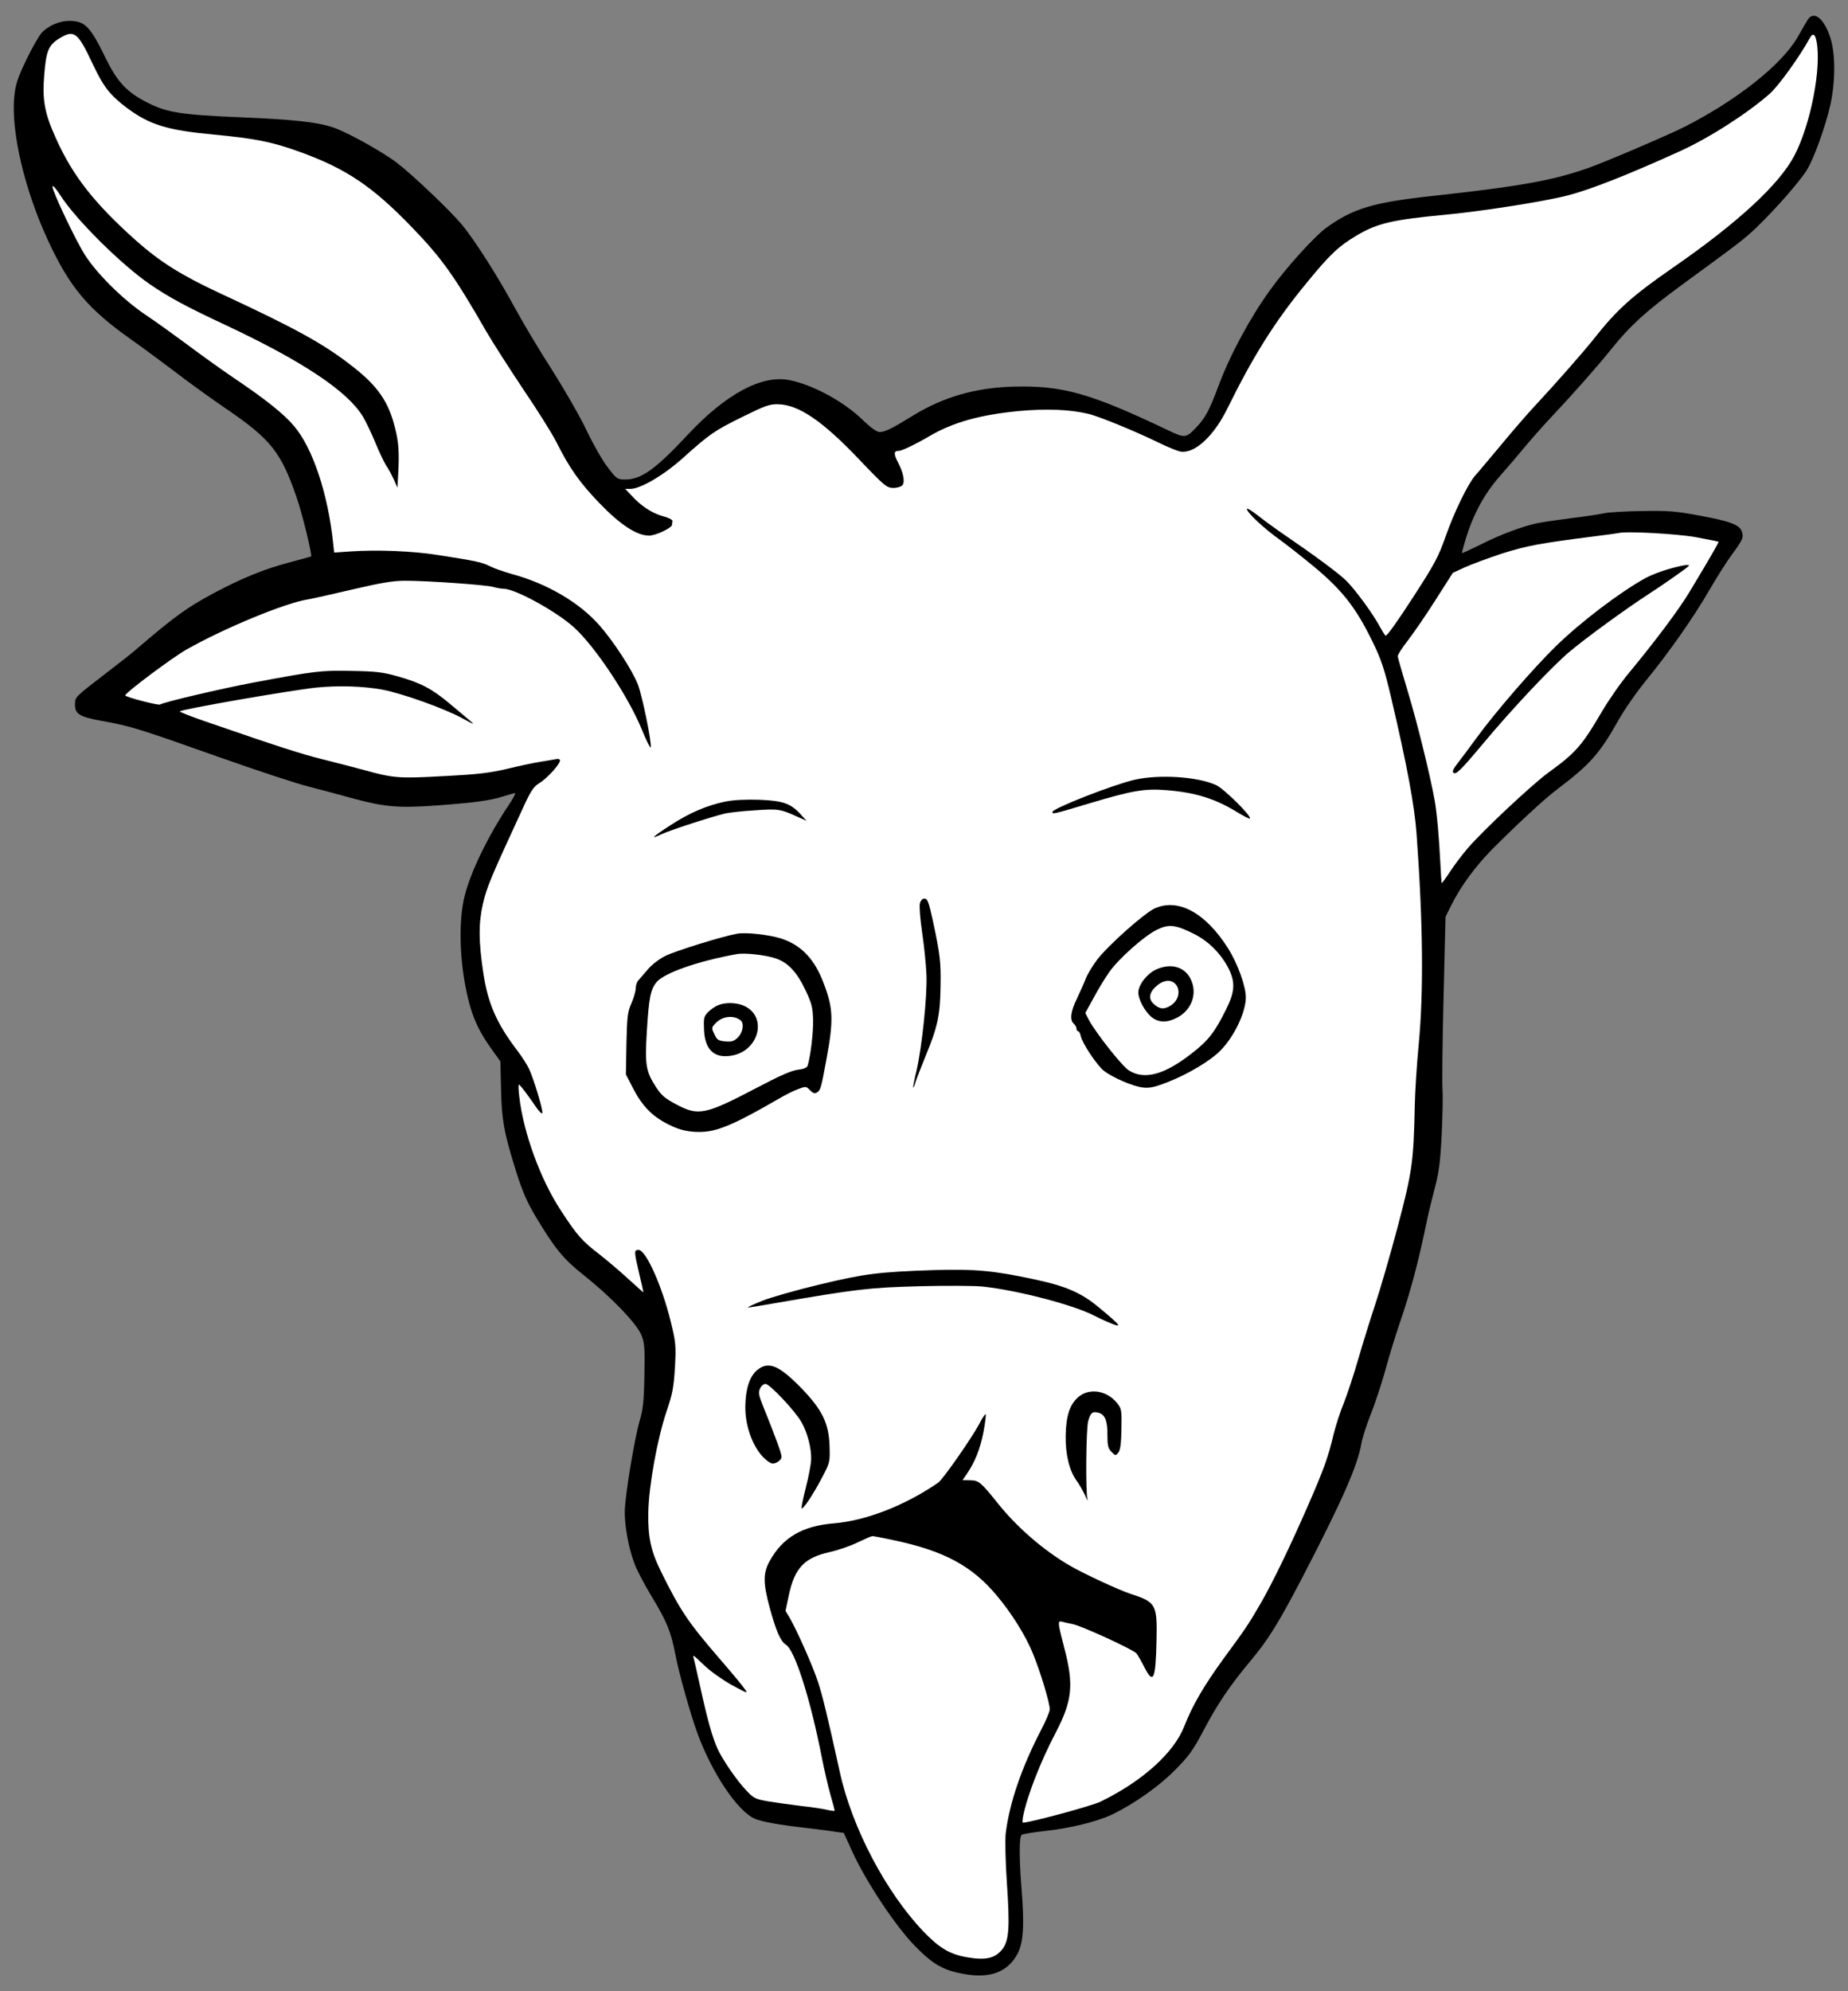 <?xml version="1.0" encoding="UTF-8" standalone="no"?>
<!DOCTYPE svg PUBLIC "-//W3C//DTD SVG 1.1//EN" "http://www.w3.org/Graphics/SVG/1.1/DTD/svg11.dtd">
<svg xmlns:dc="http://purl.org/dc/elements/1.1/" version="1.1" xmlns:xl="http://www.w3.org/1999/xlink" xmlns="http://www.w3.org/2000/svg" viewBox="36 81 292.5 315" width="292.5" height="315">
  <rect x="36" y="81" width="292.5" height="315" fill="#808080" stroke="none"/>
  <defs>
    <clipPath id="artboard_clip_path">
      <path d="M 36 81 L 328.5 81 L 328.5 347.538 L 288 396 L 36 396 Z"/>
    </clipPath>
  </defs>
  <g id="Bull_s_Head_Cabossed_(7)" stroke="none" stroke-opacity="1" stroke-dasharray="none" fill="none" fill-opacity="1">
    <title>Bull&apos;s Head Cabossed (7)</title>
    <g id="Bull_s_Head_Cabossed_(7)_Art" clip-path="url(#artboard_clip_path)">
      <title>Art</title>
      <g id="Group_80">
        <g id="Graphic_79">
          <path d="M 322.113 84.148 C 321.871 84.525 321.175 85.717 320.539 86.85 C 318.086 91.153 311.03 96.784 302.676 101.042 C 300.277 102.262 290.545 106.437 287.591 107.501 C 281.86 109.544 276.765 110.454 262.734 112 C 253.351 113.01 250.105 113.981 245.823 117.106 C 244.008 118.454 239.518 123.396 236.991 126.934 C 233.892 131.225 230.646 137.216 228.859 142.058 C 227.412 145.908 226.805 147.043 225.458 148.487 C 223.693 150.364 223.605 150.363 220.723 148.991 C 208.494 143.171 204.112 141.949 196.299 142.165 C 190.336 142.355 185.349 143.794 180.571 146.705 C 177.099 148.847 176.033 149.356 175.212 149.342 C 174.742 149.334 173.756 148.612 172.342 147.237 C 169.367 144.425 164.626 141.876 160.969 141.137 C 156.611 140.239 150.861 143.339 144.877 149.752 C 139.702 155.298 137.442 156.903 134.83 156.857 C 133.715 156.838 133.541 156.718 132.221 154.962 C 131.417 153.95 129.935 151.37 128.916 149.239 C 127.925 147.107 125.389 142.689 123.332 139.453 C 121.246 136.216 118.679 131.885 117.57 129.84 C 114.925 124.95 111.154 118.983 109.083 116.51 C 107.3 114.365 101.438 108.773 98.831 106.761 C 96.542 105.018 90.989 101.926 88.8 101.184 C 86.085 100.285 82.715 99.932 73.856 99.543 C 64.79 99.179 62.39 98.785 59.451 97.295 C 56.075 95.592 54.605 94.04 52.705 90.161 C 50.296 85.216 49.46 84.35 47.112 84.309 C 45.528 84.252 43.724 85.013 42.647 86.139 C 42.199 86.601 41.078 88.549 40.164 90.47 C 38.793 93.323 38.452 94.374 38.274 96.162 C 37.679 101.642 39.864 111.016 43.628 119.096 C 47.051 126.466 49.899 129.863 56.801 134.739 C 58.483 135.914 61.555 138.198 63.67 139.791 C 65.756 141.413 69.409 144.031 71.788 145.658 C 78.868 150.479 80.505 152.562 82.935 159.651 C 83.858 162.28 85.446 168.854 85.238 169.027 C 85.178 169.055 83.585 169.497 81.727 169.993 C 77.893 170.983 74.049 172.56 69.722 174.892 C 65.543 177.138 63.64 178.514 57.56 183.722 C 56.905 184.298 54.91 185.877 53.095 187.255 C 47.828 191.303 47.888 191.245 47.868 192.39 C 47.841 193.945 48.537 194.398 52.137 195.048 C 56.673 195.861 57.871 196.234 70.329 200.65 C 76.515 202.842 83.083 205.012 84.925 205.455 C 86.766 205.927 90.068 206.807 92.23 207.403 C 96.906 208.659 99.222 208.846 105.13 208.42 C 110.98 207.994 113.658 207.63 115.636 206.989 C 116.551 206.711 117.406 206.462 117.524 206.464 C 117.671 206.467 117.185 207.368 116.462 208.442 C 113.266 213.23 110.525 218.878 109.58 222.59 C 108.51 226.681 108.719 233.232 110.059 238.863 C 110.825 242.076 111.844 244.237 113.793 246.943 L 115.198 248.905 L 115.3 253.134 C 115.39 258.097 115.792 260.277 117.628 266.122 C 118.684 269.487 119.39 271.114 120.788 273.458 C 123.869 278.591 125.133 280.139 128.464 282.781 C 132.662 286.113 136.699 290.294 137.489 292.128 C 138.025 293.429 138.072 294.075 137.994 298.566 C 137.921 302.733 137.782 303.935 137.252 305.746 C 136.441 308.462 134.931 317.595 134.888 320.06 C 134.85 322.262 135.464 325.737 136.361 328.189 C 136.696 329.193 138.003 331.682 139.23 333.7 C 141.542 337.498 142.217 339.183 142.89 342.688 C 143.426 345.575 145.306 352.243 146.399 355.227 C 148.697 361.491 152.731 367.521 155.47 368.714 C 156.607 369.204 159.358 369.692 163.958 370.213 C 165.657 370.418 167.591 370.658 168.293 370.787 L 169.552 370.956 L 170.994 374.123 C 173.173 378.799 177.722 385.66 180.721 388.737 C 183.605 391.723 185.261 392.691 188.598 393.278 C 192.754 394.026 195.532 392.958 197.081 390.02 C 197.992 388.275 198.158 385.459 197.673 379.608 C 197.29 374.64 197.316 371.47 197.731 371.242 C 197.909 371.128 199.529 370.863 201.323 370.659 C 205.382 370.231 209.658 369.161 211.996 368.057 C 215.52 366.357 219.503 363.549 222.043 360.951 C 224.195 358.787 224.857 357.83 226.466 354.804 C 228.623 350.673 230.642 347.685 233.85 343.836 C 236.759 340.364 238.3 337.866 242.096 330.622 C 248.415 318.46 250.891 312.837 251.48 309.354 C 251.612 308.534 252.264 306.52 252.909 304.858 C 253.584 303.196 254.607 300.102 255.201 297.999 C 255.766 295.895 256.794 292.507 257.475 290.523 C 259.268 285.328 260.526 280.536 261.809 274.305 C 262.067 273.017 262.667 270.591 263.108 268.896 C 263.767 266.412 263.972 264.801 264.195 260.401 C 264.336 257.409 264.391 254.239 264.318 253.357 C 264.246 252.475 264.301 245.959 264.483 238.887 L 264.795 226.033 L 265.708 224.2 C 267.199 221.202 269.514 218.071 272.115 215.416 C 276.178 211.347 280.476 207.342 282.528 205.821 C 287.705 201.89 289.172 200.242 292.172 194.922 C 293.081 193.294 295.038 190.48 296.508 188.685 C 300.258 184.083 303.961 178.804 306.534 174.387 C 307.745 172.294 309.345 169.768 310.126 168.725 C 311.84 166.406 312.023 166.028 311.688 165.053 C 311.295 164.018 309.895 163.466 304.979 162.558 C 301.262 161.876 300.149 161.769 295.89 161.841 C 293.218 161.883 290.514 162.041 289.866 162.206 C 289.217 162.341 286.892 162.712 284.715 162.967 C 282.537 163.252 280.124 163.592 279.358 163.755 C 277.03 164.242 273.336 165.616 270.344 167.15 C 268.775 167.915 267.472 168.538 267.414 168.478 C 267.356 168.448 267.669 167.367 268.043 166.082 C 269.225 162.286 270.984 159.058 273.381 156.34 C 274.579 154.981 276.317 152.956 277.217 151.856 C 278.146 150.728 280.033 148.588 281.439 147.086 C 285.059 143.245 288.833 138.965 291.023 136.244 C 293.994 132.538 296.53 130.234 302.032 126.19 C 311.251 119.452 312.024 118.878 313.935 117.062 C 316.89 114.237 320.964 109.61 322.022 107.838 C 323.171 105.92 324.9 101.077 325.694 97.656 C 326.522 93.913 326.54 89.539 325.704 86.97 C 324.701 83.87 323.079 82.608 322.113 84.148 Z" fill="black"/>
        </g>
        <g id="Graphic_78">
          <path d="M 323.521 87.548 L 323.521 87.548 C 323.279 86.311 322.929 86.158 322.414 87.089 C 320.897 89.881 317.527 94.578 316.126 95.816 C 312.607 98.925 306.461 102.869 301.815 104.96 C 293.707 108.636 287.795 110.969 284.197 111.904 C 280.599 112.84 270.913 114.374 265.002 114.946 C 256.327 115.763 253.969 116.309 250.646 118.306 C 247.947 119.903 246.484 121.257 242.914 125.628 C 237.816 131.792 234.404 137.223 230.203 145.751 C 228.073 150.059 225.03 152.824 222.835 152.434 C 222.338 152.337 220.822 151.724 219.454 151.054 C 215.786 149.258 209.898 146.835 208.202 146.454 C 205.22 145.756 201.581 145.633 197.229 146.027 C 191.112 146.625 186.923 147.785 183.186 149.951 C 180.754 151.376 178.712 152.339 178.213 152.33 C 177.45 152.317 177.441 152.816 178.123 154.119 C 179.003 155.808 179.272 157.252 178.822 157.772 C 178.613 158.003 177.963 158.197 177.376 158.187 C 176.349 158.169 175.973 157.869 171.966 153.66 C 166.2 147.599 162.399 145.008 159.141 144.951 C 157.791 144.928 157.082 145.18 153.588 146.91 C 149.087 149.121 148.344 149.636 144.109 153.438 C 141.036 156.202 137.329 158.369 135.715 158.341 L 134.951 158.327 L 135.96 159.402 C 137.458 161.043 139.2 162.189 140.924 162.659 C 141.771 162.88 142.47 163.215 142.437 163.42 C 142.405 163.595 142.371 163.859 142.368 164.035 C 142.27 164.562 139.725 165.75 138.698 165.732 C 136.76 165.699 134.206 164.039 130.918 160.635 C 127.775 157.38 126.113 155.032 124.071 150.945 C 123.419 149.642 121.076 145.902 118.872 142.663 C 116.698 139.396 114.04 135.269 112.985 133.459 C 107.914 124.622 105.879 121.798 101.178 116.93 C 94.921 110.45 90.771 107.677 83.448 105.024 C 79.101 103.451 76.381 102.904 69.844 102.291 C 62.458 101.605 59.684 100.734 56.148 98.118 C 53.395 96.044 52.39 94.764 50.663 91.094 C 48.286 86.032 47.735 85.641 45.361 87.097 C 43.669 88.153 43.3 89.086 42.999 92.868 C 42.666 96.826 43.069 98.976 44.879 102.942 C 47.535 108.86 50.982 113.206 57.515 119.045 C 61.331 122.429 64.7 124.543 70.728 127.349 C 82.96 133.023 87.35 135.449 91.984 139.111 C 95.806 142.114 97.524 144.61 98.511 148.649 C 99.116 150.979 99.206 152.566 99.029 155.939 L 98.903 158.139 L 98.31 156.807 C 97.97 156.067 97.43 155.06 97.086 154.584 C 96.772 154.079 96.007 152.481 95.416 151.032 C 94.796 149.553 93.918 147.688 93.433 146.887 C 91.008 142.881 83.898 138.148 71.755 132.446 C 65.668 129.61 62.731 128.032 59.743 125.983 C 55.188 122.85 47.973 115.708 45.516 111.848 C 44.83 110.78 44.311 110.213 44.306 110.535 C 44.293 111.269 47.946 118.966 49.431 121.311 C 51.288 124.25 55.415 128.344 58.926 130.725 C 60.609 131.841 63.595 134.006 65.595 135.48 C 67.595 136.983 70.9 139.36 72.989 140.776 C 78.009 144.152 80.905 146.463 82.515 148.37 C 85.508 151.857 87.934 159.18 88.737 167.003 L 88.889 168.415 L 91.563 168.227 C 95.708 167.947 101.223 168.161 105.235 168.789 C 111.412 169.748 112.29 169.939 113.541 170.578 C 114.21 170.912 115.786 171.468 117.042 171.813 C 122.594 173.319 127.709 176.315 130.875 179.923 C 133.092 182.427 136.123 187.06 136.993 189.365 C 137.667 191.139 139.209 198.652 138.993 199.235 C 138.932 199.41 138.279 198.107 137.547 196.304 C 135.406 191.128 130.257 183.376 126.934 180.324 C 124.219 177.81 117.618 174.172 115.739 174.139 C 115.299 174.131 114.568 174.001 114.042 173.845 C 112.99 173.533 103.871 172.875 100.172 172.869 C 98.235 172.865 96.35 173.184 91.781 174.249 C 88.539 175.015 85.356 175.723 84.708 175.829 C 81.205 176.355 71.387 180.411 65.486 183.772 C 63.352 184.968 55.826 190.591 55.819 191.002 C 55.814 191.266 61.046 192.62 61.342 192.449 C 61.995 192.049 70.868 189.973 75.964 189.005 C 85.861 187.152 86.832 187.022 91.703 187.136 C 95.636 187.205 96.632 187.34 99.056 188.028 C 102.591 189.029 104.395 189.971 107.173 192.309 C 108.359 193.299 109.806 194.528 110.356 194.977 C 111.224 195.697 111.077 195.665 109.187 194.634 C 106.366 193.088 99.831 190.742 96.525 190.097 C 93.511 189.546 89.608 189.419 86.079 189.768 C 81.844 190.223 64.823 193.185 64.465 193.531 C 64.375 193.617 66.241 194.354 68.605 195.159 C 80.161 199.148 83.752 200.297 86.938 201.086 C 88.868 201.56 91.878 202.347 93.631 202.818 C 98.277 204.103 99.098 204.176 106.297 203.773 C 111.469 203.511 113.499 203.282 116.27 202.626 C 118.186 202.16 120.485 201.672 121.368 201.54 C 122.28 201.41 123.37 201.194 123.841 201.114 C 124.372 201.006 124.635 201.069 124.631 201.304 C 124.62 201.92 122.555 204.174 121.368 204.887 C 120.478 205.43 120.056 206.068 119.019 208.281 C 113.527 220.163 113.067 221.3 112.433 223.99 C 111.733 227.09 111.744 229.821 112.479 234.795 C 113.214 239.769 114.598 242.905 117.985 247.339 C 118.616 248.172 119.416 249.419 119.728 250.07 C 120.436 251.55 121.991 256.657 121.837 257.094 C 121.775 257.269 121.313 256.821 120.826 256.108 C 119.309 253.879 118.304 252.6 118.128 252.567 C 118.04 252.566 118.055 253.388 118.184 254.418 C 118.818 260.124 121.536 267.57 124.739 272.441 C 127.37 276.479 128.119 277.314 130.9 279.447 C 132.087 280.378 134.141 282.117 135.47 283.344 C 136.77 284.541 137.841 285.469 137.841 285.44 C 137.842 285.381 137.543 284.026 137.16 282.434 C 136.34 278.926 136.344 278.72 137.077 278.733 C 138.251 278.754 140.794 284.435 142.191 290.184 C 142.986 293.427 143.007 293.927 142.83 297.329 C 142.628 300.496 142.464 301.462 141.474 304.351 C 140.018 308.73 138.686 316.075 138.612 320.302 C 138.546 324.117 139.006 326.327 140.594 329.555 C 143.713 335.862 144.887 337.586 149.894 343.398 C 151.736 345.514 153.519 347.659 153.833 348.135 C 154.435 348.967 154.377 348.937 151.847 347.572 C 150.422 346.783 148.508 345.429 147.555 344.531 C 145.707 342.767 145.62 342.707 145.786 343.267 C 145.842 343.445 146.332 345.596 146.877 348.043 C 147.937 352.905 148.711 355.678 149.501 357.483 C 150.206 359.139 152.525 362.556 154.081 364.198 C 155.292 365.481 155.525 365.603 157.573 365.962 C 158.774 366.159 161.146 366.494 162.845 366.7 C 164.545 366.876 166.418 367.173 167.032 367.33 C 167.617 367.458 168.115 367.525 168.117 367.437 C 168.118 367.349 167.815 366.199 167.427 364.871 C 167.068 363.573 166.44 360.891 166.063 358.946 C 164.257 349.726 161.808 342.021 160.384 341.174 C 159.542 340.631 158.836 339.033 157.843 335.375 C 156.767 331.452 156.765 329.837 157.826 327.947 C 159.857 324.254 162.972 322.4 167.941 321.988 C 173.057 321.578 179.235 319.161 184.494 315.554 C 185.267 315.01 189.844 308.425 191.058 306.156 C 191.484 305.283 191.936 304.645 192.022 304.735 C 192.08 304.824 191.94 306.113 191.649 307.605 C 191.134 310.238 190.305 312.308 189.01 314.194 L 188.347 315.151 L 189.58 315.173 C 190.93 315.196 191.248 315.466 193.92 318.801 C 196.994 322.642 201.159 326.238 205.257 328.628 C 207.465 329.929 213.144 332.553 214.954 333.143 C 218.983 334.446 219.182 334.802 219.053 340.554 C 218.914 346.805 218.549 347.532 217.101 344.688 C 216.648 343.77 216.077 342.821 215.876 342.553 C 215.388 341.958 207.145 338.173 205.741 337.914 C 205.097 337.785 204.366 337.626 204.045 337.532 C 203.373 337.344 203.424 337.756 204.498 341.856 C 205.983 347.577 205.704 350.097 203.092 355.101 C 200.693 359.668 198.542 365.179 197.928 368.369 C 197.831 368.896 197.823 369.336 197.882 369.337 C 198.909 369.355 208.85 366.68 210.212 366 C 216.785 362.797 221.766 358.333 223.425 354.135 C 224.777 350.694 226.532 347.701 229.69 343.352 C 233.269 338.483 233.631 337.931 235.568 334.589 C 237.506 331.217 240.308 325.424 243.122 318.955 C 245.537 313.419 246.247 311.465 247.103 307.81 C 247.419 306.524 248.133 304.305 248.716 302.906 C 249.268 301.506 250.291 298.412 250.979 296.017 C 251.666 293.651 252.849 289.825 253.623 287.49 C 254.397 285.185 256.021 279.606 257.216 275.105 C 259.542 266.28 259.744 264.786 259.928 255.923 C 259.966 253.751 260.247 249.44 260.535 246.392 C 261.357 238.01 261.23 226.764 260.21 212.889 C 259.878 208.362 258.697 202.029 256.155 191.21 C 255.144 186.936 254.642 185.371 253.31 182.647 C 250.732 177.317 248.607 174.55 244.383 170.983 C 242.387 169.304 239.693 167.202 238.447 166.299 C 235.982 164.524 233.353 162.071 233.363 161.513 C 233.366 161.337 234.122 161.791 235.048 162.511 C 235.946 163.232 238.004 164.736 239.6 165.82 C 244.184 168.953 247.923 171.72 249.106 172.885 C 250.491 174.26 253.359 178.156 254.382 180.111 C 254.838 180.912 255.237 181.565 255.325 181.566 C 255.59 181.542 257.245 179.222 259.569 175.622 C 263.098 170.194 263.675 169.088 264.818 165.849 C 266.116 162.114 268.37 157.486 269.507 156.214 C 269.986 155.694 271.816 153.494 273.614 151.353 C 275.384 149.212 277.811 146.406 279.007 145.135 C 282.239 141.669 286.612 136.696 288.293 134.582 C 291.925 129.977 294.282 127.846 300.82 123.321 C 311.042 116.248 317.607 110.198 320.006 105.63 C 322.587 100.714 324.329 91.731 323.521 87.548 Z" fill="#FFFFFF"/>
        </g>
        <g id="Graphic_77">
          <path d="M 304.449 165.983 L 304.449 165.983 C 301.376 165.431 293.31 164.996 292.16 165.328 C 292.012 165.355 290.276 165.619 288.334 165.849 C 279.801 166.933 277.622 167.335 273.754 168.56 C 271.569 169.285 268.91 170.266 267.845 170.746 L 265.95 171.623 L 263.173 175.979 C 261.664 178.36 259.676 181.231 258.805 182.361 C 257.935 183.462 257.21 184.594 257.235 184.829 C 257.261 185.065 257.98 187.602 258.84 190.435 C 260.284 195.187 262.368 203.649 263.063 207.537 C 263.438 209.598 263.78 213.568 263.975 217.534 C 264.062 219.239 264.155 220.65 264.183 220.709 C 264.212 220.768 264.813 219.956 265.477 218.94 C 266.14 217.925 267.403 216.244 268.272 215.231 C 270.61 212.483 278.459 205.134 281.046 203.241 C 285.387 200.117 286.436 198.902 289.523 193.613 C 290.612 191.753 292.57 188.94 293.889 187.377 C 298.057 182.342 301.724 177.444 303.387 174.684 C 306.683 169.222 308.076 166.781 308.019 166.692 C 307.96 166.661 306.351 166.34 304.449 165.983 Z" fill="#FFFFFF"/>
        </g>
        <g id="Graphic_69">
          <path d="M 177.582 324.681 C 185.421 326.344 189.842 328.712 193.753 333.389 C 196.141 336.22 198.34 339.752 199.494 342.59 C 200.677 345.459 202.175 350.446 202.158 351.415 C 202.152 351.767 201.539 353.224 200.81 354.621 C 197.682 360.614 195.763 366.276 195.18 371.051 C 195.073 372.135 195.133 375.454 195.368 378.834 C 195.859 386.006 195.707 388 194.625 389.39 C 193.515 390.78 192.012 391.135 189.172 390.646 C 186.391 390.186 184.735 389.218 182.197 386.59 C 176.229 380.35 170.858 370.157 168.928 361.345 C 166.942 352.327 166.202 349.319 165.477 347.075 C 164.641 344.536 162.155 338.944 160.987 336.927 L 160.331 335.83 L 160.875 333.256 C 161.8 329.015 163.355 327.398 167.333 326.528 C 168.66 326.228 170.609 325.557 171.705 325.019 C 172.83 324.481 173.865 324.029 174.071 324.003 C 174.277 324.007 175.857 324.299 177.582 324.681 Z" fill="#FFFFFF"/>
        </g>
        <g id="Graphic_68">
          <path d="M 215.558 204.359 C 212.139 205.151 202.591 208.889 202.581 209.446 C 202.575 209.828 202.633 209.829 208.536 208.053 C 215.235 206.056 217.208 205.709 220.696 206.005 C 225.241 206.377 228.306 207.341 231.734 209.427 C 232.809 210.091 233.769 210.578 233.829 210.491 C 234.187 210.174 229.714 205.751 228.49 205.201 C 225.578 203.859 219.479 203.458 215.558 204.359 Z" fill="black"/>
        </g>
        <g id="Graphic_67">
          <path d="M 150.793 207.808 C 147.905 208.404 145.125 209.588 142.185 211.504 C 139.245 213.39 138.737 213.91 140.75 212.947 C 142.112 212.325 148.047 210.373 150.76 209.687 C 151.408 209.551 153.556 209.295 155.525 209.183 C 159.258 208.925 159.492 208.958 162.492 210.332 L 163.657 210.851 L 162.793 209.897 C 161.18 208.107 159.984 207.675 156.229 207.522 C 153.999 207.453 152.148 207.538 150.793 207.808 Z" fill="black"/>
        </g>
        <g id="Graphic_66">
          <path d="M 181.602 223.906 C 181.477 224.315 181.646 226.402 181.961 228.551 C 182.276 230.67 182.576 233.67 182.638 235.197 C 182.785 238.518 181.907 246.811 181.051 250.436 C 180.704 251.81 180.507 252.981 180.536 253.04 C 180.593 253.1 180.746 252.75 180.871 252.312 C 180.997 251.844 181.765 249.861 182.563 247.908 C 184.402 243.449 184.816 241.577 184.867 236.998 C 184.934 233.182 184.808 231.977 183.612 226.466 C 183.014 223.725 182.789 223.163 182.349 223.156 C 181.997 223.149 181.727 223.438 181.602 223.906 Z" fill="black"/>
        </g>
        <g id="Graphic_65">
          <path d="M 218.844 224.673 C 217.218 225.35 211.313 230.619 209.63 232.85 C 208.908 233.806 208.092 235.172 207.815 235.901 C 207.538 236.63 206.897 238.028 206.439 239.018 C 205.466 240.969 205.294 242.375 205.96 242.944 C 206.191 243.154 206.39 243.509 206.387 243.715 C 206.383 243.95 206.497 244.128 206.644 244.13 C 206.79 244.133 206.99 244.489 207.07 244.93 C 207.343 246.11 209.66 249.585 210.761 250.426 C 212.094 251.448 215.241 252.824 216.822 253.027 C 217.906 253.164 218.643 253.03 220.741 252.215 C 223.934 250.979 227.493 248.869 229.107 247.253 C 231.288 245.089 233.146 241.246 233.188 238.839 C 233.219 237.079 231.902 233.445 230.388 231.04 C 226.846 225.43 222.542 223.065 218.844 224.673 Z" fill="black"/>
        </g>
        <g id="Graphic_64">
          <path d="M 225.055 228.774 C 227.383 229.96 229.344 231.961 230.536 234.36 C 231.526 236.462 231.442 237.928 230.073 240.664 C 228.308 244.244 227.257 245.606 224.697 247.587 C 220.351 251.005 217.165 251.888 214.697 250.348 C 213.622 249.713 209.342 244.266 208.291 242.251 L 207.78 241.244 L 209.114 238.83 C 209.813 237.492 210.93 235.691 211.563 234.792 C 213.038 232.675 217.064 229.105 219.048 228.112 C 220.973 227.147 222.058 227.254 225.055 228.774 Z" fill="#FFFFFF"/>
        </g>
        <g id="Graphic_63">
          <path d="M 152.63 228.714 C 150.244 229.142 142.776 231.478 141.324 232.216 C 140.288 232.726 139.127 233.645 138.497 234.398 C 137.868 235.121 137.208 235.902 137.029 236.104 C 136.82 236.306 136.634 236.861 136.626 237.33 C 136.618 237.8 136.305 238.881 135.938 239.726 C 135.327 241.095 135.256 241.798 135.151 246.112 L 135.067 250.954 L 136.174 253.117 C 137.622 255.931 139.179 257.544 141.682 258.82 C 143.253 259.611 144.188 259.892 145.771 260.037 C 149.025 260.27 151.36 259.371 159.368 254.755 C 160.347 254.185 161.68 253.503 162.359 253.28 C 163.541 252.831 163.6 252.832 164.205 253.459 C 164.695 253.967 164.929 254.03 165.344 253.802 C 165.879 253.459 165.973 253.079 166.783 248.719 C 167.95 242.457 167.895 240.548 166.407 236.646 C 164.977 232.775 162.873 230.537 159.691 229.483 C 157.765 228.862 154.014 228.445 152.63 228.714 Z" fill="black"/>
        </g>
        <g id="Graphic_62">
          <path d="M 158.669 232.577 C 160.712 233.229 162.124 234.751 163.512 237.682 C 164.446 239.665 164.64 240.315 164.693 242.312 C 164.746 244.339 164.3 248.03 163.832 249.578 C 163.739 249.899 163.206 250.125 162.295 250.226 C 161.324 250.327 159.401 251.174 155.845 253.049 C 147.608 257.368 146.548 257.584 143.028 255.703 C 141.254 254.762 140.704 254.312 139.817 252.946 C 138.217 250.452 138.057 249.509 138.387 244.055 C 138.714 238.805 138.971 237.547 139.901 236.389 C 141.071 234.942 146.359 233.067 152.573 231.942 C 153.781 231.699 157.034 232.05 158.669 232.577 Z" fill="#FFFFFF"/>
        </g>
        <g id="Graphic_61">
          <path d="M 183.701 281.925 C 175.065 282.214 172.829 282.498 165.753 284.195 C 162.097 285.071 157.996 286.232 156.607 286.795 C 155.217 287.358 154.24 287.811 154.386 287.843 C 154.563 287.846 156.417 287.555 158.508 287.181 C 171.641 284.914 173.554 284.684 181.602 284.472 C 185.89 284.37 190.381 284.39 191.582 284.529 C 197.121 285.124 205.976 287.451 209.176 289.122 C 209.758 289.426 210.922 289.974 211.768 290.312 C 213.72 291.139 213.434 290.723 210.019 287.904 C 207.213 285.535 204.765 284.465 199.822 283.41 C 193.329 282.005 190.252 281.716 183.701 281.925 Z" fill="black"/>
        </g>
        <g id="Graphic_60">
          <path d="M 155.888 297.704 C 154.667 298.681 154.016 300.666 153.968 303.425 C 153.908 306.829 155.371 310.495 157.399 312.057 C 158.065 312.568 158.328 312.631 158.95 312.348 C 159.364 312.15 159.694 311.774 159.699 311.451 C 159.708 310.952 158.896 308.707 156.757 303.385 C 156.082 301.7 156.002 301.258 156.306 300.647 C 156.489 300.239 156.877 299.923 157.17 299.928 C 157.845 299.94 161.851 304.208 162.848 305.958 C 163.817 307.677 164.422 310.007 164.389 311.856 C 164.377 312.59 163.989 314.609 163.548 316.333 C 163.107 318.058 162.817 319.52 162.874 319.61 C 163.106 319.819 164.703 317.44 166.1 314.763 C 167.375 312.349 167.376 312.29 167.303 309.764 C 167.19 306.151 166.141 304.019 162.854 300.614 C 159.306 296.971 157.644 296.296 155.888 297.704 Z" fill="black"/>
        </g>
        <g id="Graphic_59">
          <path d="M 206.72 301.967 C 205.32 303.147 204.731 304.956 204.675 308.126 C 204.624 311.061 205.254 313.656 206.401 315.232 C 206.802 315.767 207.4 316.834 207.74 317.545 C 208.05 318.284 208.25 318.611 208.138 318.286 C 207.805 317.194 207.894 307.037 208.239 305.81 C 208.614 304.466 208.912 304.237 209.876 304.488 C 210.899 304.771 211.293 305.746 211.283 308.007 C 211.284 309.651 211.364 310.092 211.912 310.66 C 212.576 311.317 212.576 311.317 213.026 310.767 C 213.326 310.362 213.462 309.336 213.502 307.047 C 213.554 304.054 213.528 303.848 212.781 302.924 C 211.171 300.959 208.448 300.53 206.72 301.967 Z" fill="black"/>
        </g>
        <g id="Graphic_58">
          <path d="M 300.134 171.016 C 298.924 171.348 297.269 171.994 296.439 172.449 C 292.378 174.698 286.249 179.347 282.307 183.182 C 278.723 186.672 272.64 193.7 269.753 197.672 C 268.52 199.353 267.137 201.208 266.656 201.816 C 266.086 202.54 265.842 203.035 266.015 203.214 C 266.419 203.632 267.076 202.998 270.674 198.715 C 275.322 193.13 281.783 186.285 284.493 184.043 C 287.205 181.771 293.449 177.241 296.983 174.954 C 299.15 173.553 302.509 171.205 303.224 170.601 C 303.701 170.198 302.465 170.352 300.134 171.016 Z" fill="black"/>
        </g>
        <g id="Graphic_57">
          <path d="M 218.939 234.393 C 217.518 235.072 216.196 236.781 216.175 237.985 C 216.156 239.041 217.123 240.878 218.163 241.807 C 219.349 242.826 220.758 242.85 222.507 241.882 C 224.642 240.657 225.507 238.177 224.518 236.017 C 223.585 233.916 221.306 233.289 218.939 234.393 Z" fill="black"/>
        </g>
        <g id="Graphic_56">
          <path d="M 222.241 236.916 C 222.841 237.896 222.494 239.24 221.424 239.985 C 220.325 240.729 219.563 240.686 218.638 239.848 C 217.684 239.009 217.879 237.926 219.189 236.863 C 220.351 235.914 221.613 235.936 222.241 236.916 Z" fill="#FFFFFF"/>
        </g>
        <g id="Graphic_55">
          <path d="M 149.643 240.023 C 149.17 240.221 148.427 240.736 148.038 241.14 C 147.41 241.805 147.346 242.097 147.432 243.889 C 147.554 247.004 148.997 248.438 151.676 248.015 C 156.15 247.359 157.569 241.776 153.723 240.095 C 152.499 239.574 150.796 239.544 149.643 240.023 Z" fill="black"/>
        </g>
        <g id="Graphic_54">
          <path d="M 153.213 242.405 C 153.821 242.885 153.59 244.349 152.783 245.128 C 152.186 245.705 151.802 245.845 150.776 245.739 C 149.692 245.632 149.489 245.511 149.064 244.593 C 148.583 243.587 148.583 243.557 149.36 242.778 C 150.376 241.739 152.17 241.565 153.213 242.405 Z" fill="#FFFFFF"/>
        </g>
      </g>
    </g>
  </g>
</svg>
